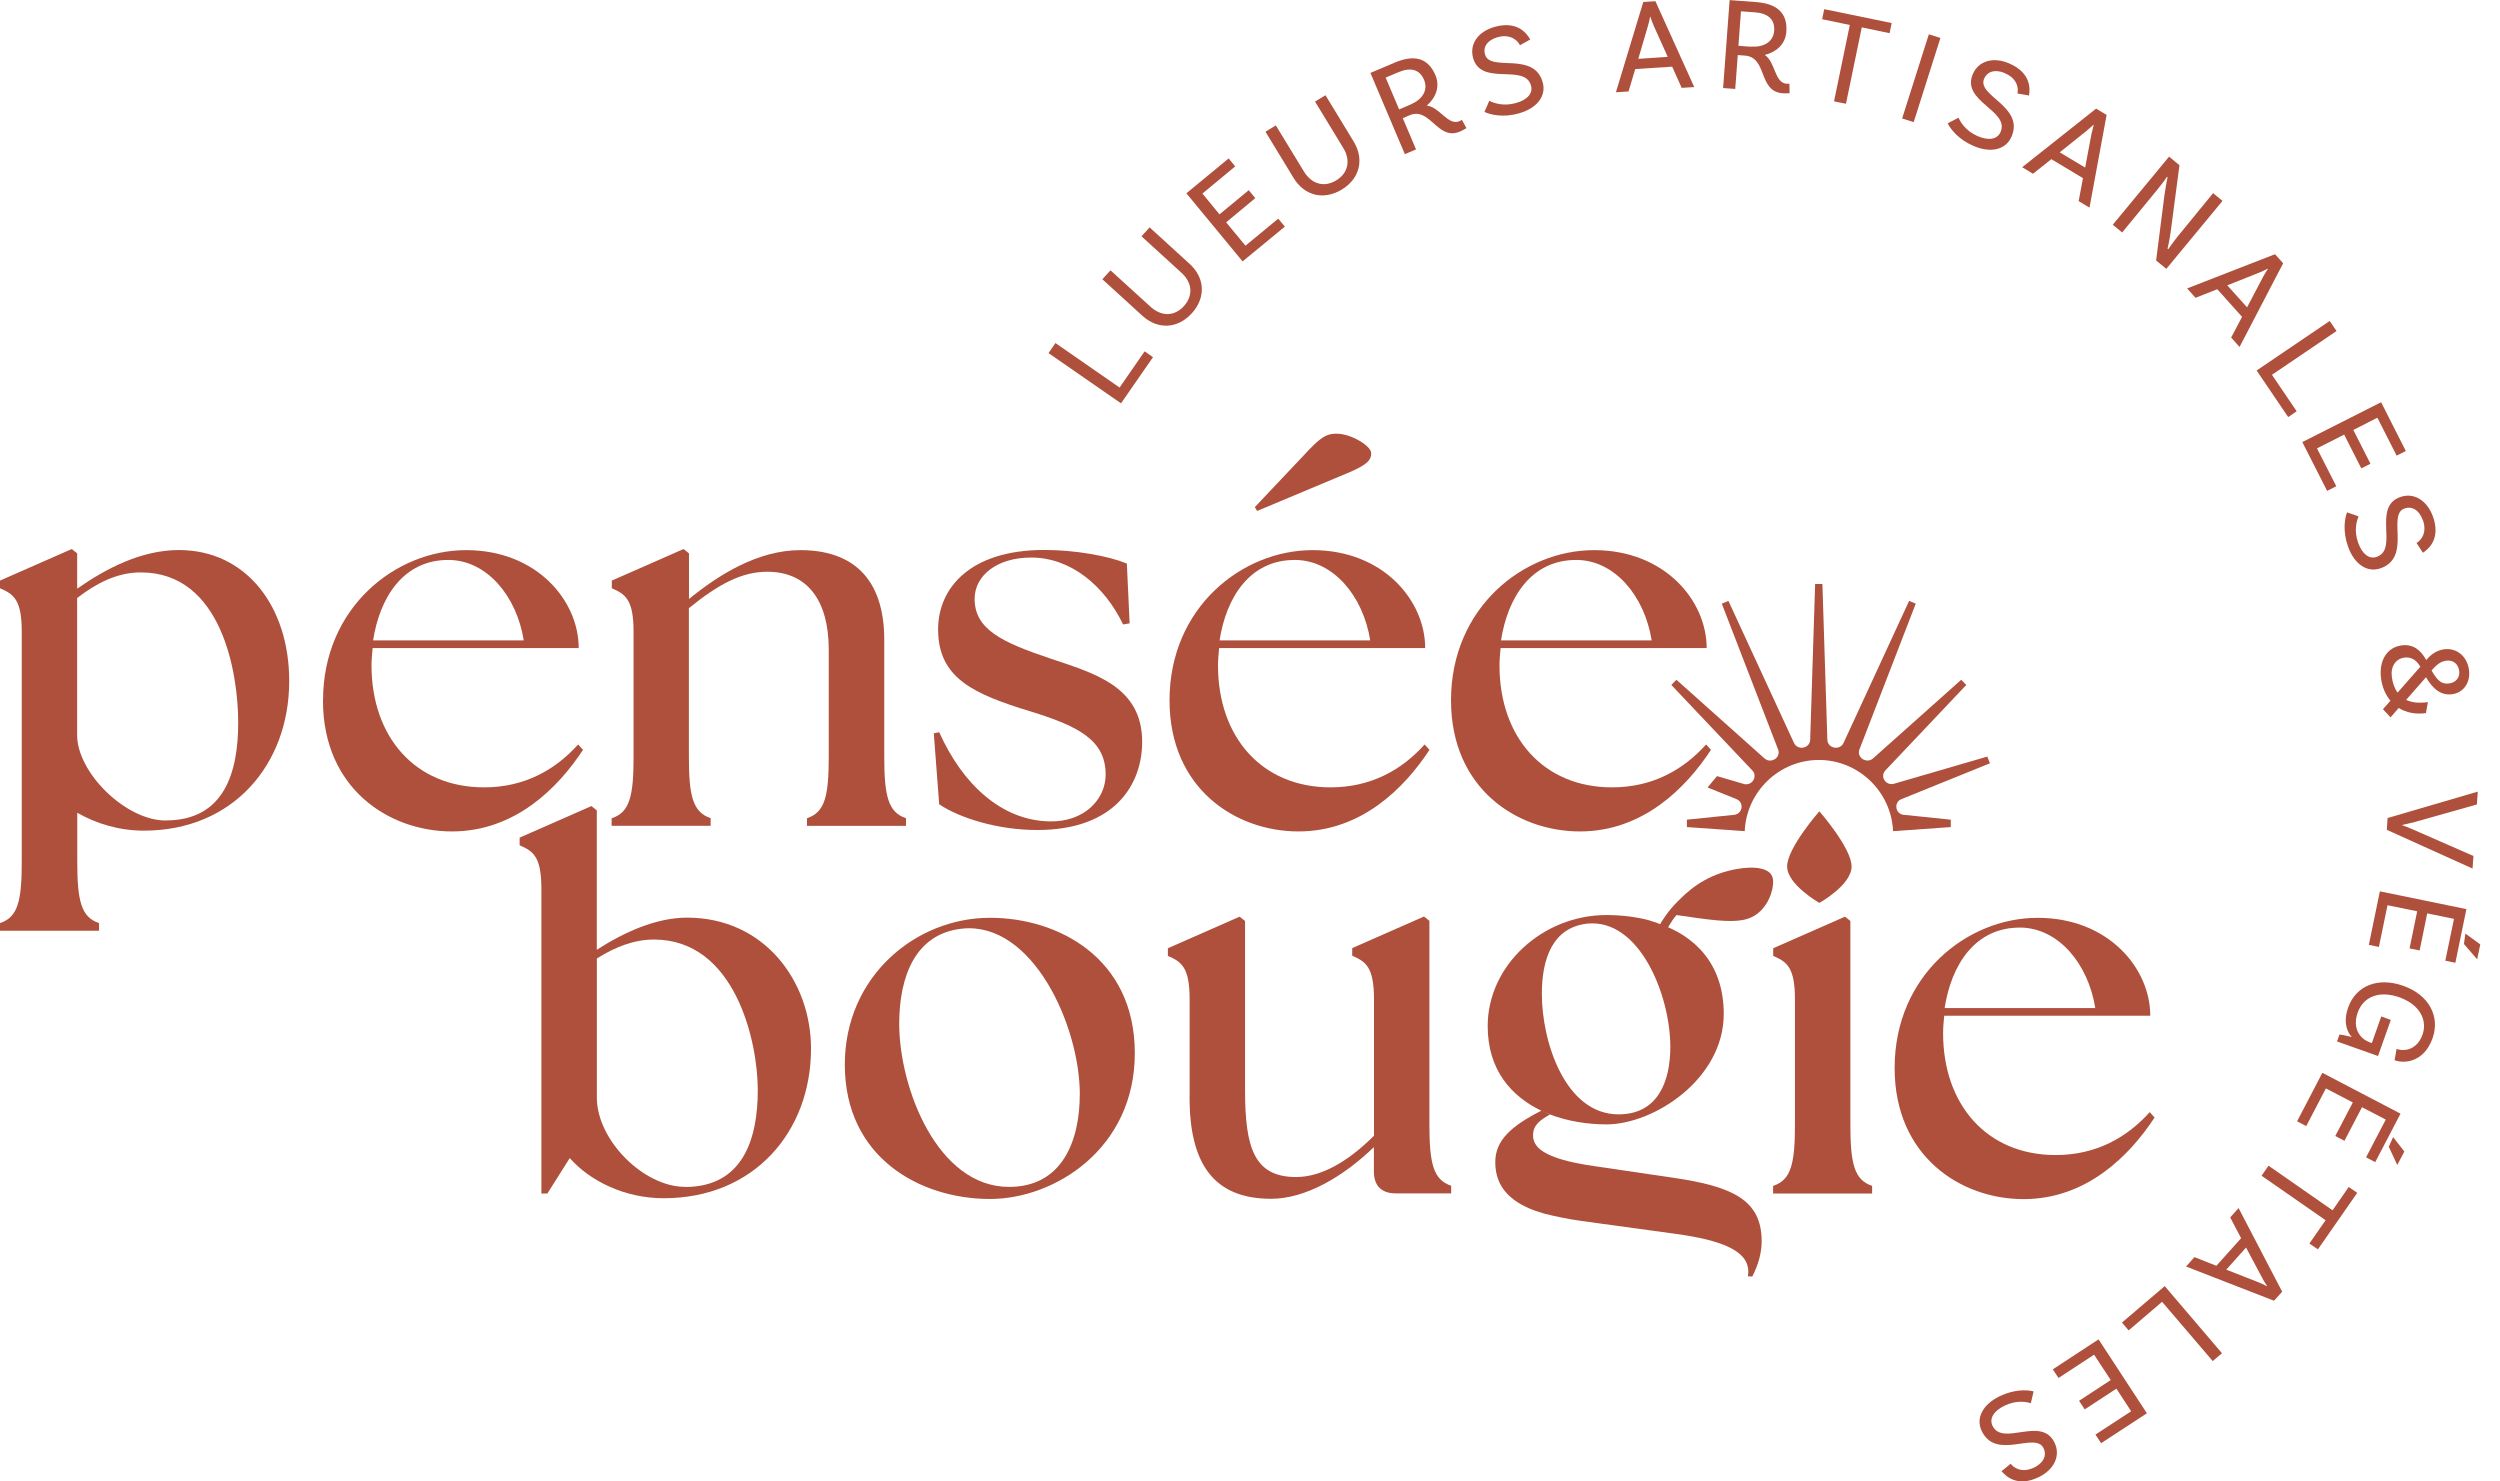 <!-- Generated by IcoMoon.io -->
<svg version="1.1" xmlns="http://www.w3.org/2000/svg" width="54" height="32" viewBox="0 0 54 32">
<path fill="#ae503c" d="M1.669 17.557v1.054c0 0.846 0.083 1.199 0.47 1.328v0.165h-2.139v-0.165c0.389-0.129 0.47-0.482 0.47-1.328v-4.966c0-0.694-0.176-0.811-0.47-0.939v-0.165l1.55-0.682 0.117 0.093v0.763c0.622-0.434 1.385-0.834 2.196-0.834 1.457 0 2.384 1.221 2.384 2.83 0 1.798-1.211 3.231-3.138 3.231-0.541 0-1.035-0.153-1.445-0.389zM3.583 17.721c1.268 0 1.562-1.047 1.562-2.115s-0.353-3.242-2.103-3.242c-0.517 0-0.963 0.236-1.376 0.553v2.961c0 0.811 1.047 1.845 1.914 1.845z"></path>
<path fill="#ae503c" d="M6.978 15.125c0-1.998 1.562-3.242 3.090-3.242s2.432 1.092 2.432 2.115h-4.451c-0.012 0.129-0.024 0.246-0.024 0.377 0 1.538 0.939 2.632 2.432 2.632 0.87 0 1.538-0.377 2.031-0.927l0.105 0.117c-0.541 0.823-1.469 1.762-2.832 1.762s-2.785-0.927-2.785-2.83zM11.313 13.833c-0.153-0.963-0.799-1.726-1.609-1.738-0.999-0.012-1.504 0.823-1.645 1.738h3.254z"></path>
<path fill="#ae503c" d="M13.215 17.674c0.389-0.129 0.47-0.482 0.47-1.328v-2.701c0-0.694-0.176-0.811-0.47-0.939v-0.165l1.55-0.682 0.117 0.093v0.987c0.646-0.529 1.492-1.056 2.408-1.056 1.080 0 1.81 0.565 1.81 1.938v2.525c0 0.846 0.083 1.199 0.47 1.328v0.165h-2.139v-0.165c0.389-0.129 0.47-0.482 0.47-1.328v-2.315c0-1.056-0.458-1.681-1.328-1.681-0.553 0-1.056 0.269-1.693 0.787v3.207c0 0.846 0.083 1.199 0.47 1.328v0.165h-2.139v-0.165z"></path>
<path fill="#ae503c" d="M20.287 17.38l-0.117-1.54 0.117-0.024c0.505 1.128 1.352 1.914 2.396 1.926 0.73 0.012 1.199-0.47 1.199-1.011 0-0.751-0.598-1.047-1.621-1.364-1.233-0.377-1.998-0.718-1.998-1.774 0-0.892 0.694-1.714 2.291-1.714 0.67 0 1.385 0.129 1.786 0.293l0.060 1.292-0.141 0.024c-0.401-0.834-1.128-1.445-1.986-1.445-0.739 0-1.221 0.389-1.221 0.892 0 0.658 0.587 0.939 1.645 1.292 0.939 0.317 1.974 0.598 1.974 1.798 0 0.892-0.565 1.903-2.267 1.903-0.858 0-1.669-0.258-2.115-0.553z"></path>
<path fill="#ae503c" d="M25.262 15.125c0-1.998 1.562-3.242 3.090-3.242s2.432 1.092 2.432 2.115h-4.451c-0.012 0.129-0.024 0.248-0.024 0.377 0 1.538 0.939 2.632 2.432 2.632 0.87 0 1.54-0.377 2.031-0.927l0.105 0.117c-0.541 0.823-1.469 1.762-2.83 1.762s-2.785-0.927-2.785-2.83zM29.597 13.833c-0.153-0.963-0.799-1.726-1.609-1.738-0.999-0.012-1.504 0.823-1.645 1.738h3.254zM27.153 11.036l-0.048-0.083 1.187-1.256c0.293-0.305 0.41-0.329 0.587-0.329 0.293 0 0.739 0.258 0.739 0.422 0 0.141-0.072 0.236-0.446 0.401l-2.019 0.846z"></path>
<path fill="#ae503c" d="M31.342 15.125c0-1.998 1.562-3.242 3.090-3.242s2.432 1.092 2.432 2.115h-4.451c-0.012 0.129-0.024 0.246-0.024 0.377 0 1.538 0.939 2.632 2.432 2.632 0.87 0 1.538-0.377 2.031-0.927l0.105 0.117c-0.541 0.823-1.469 1.762-2.83 1.762s-2.785-0.927-2.785-2.83zM35.676 13.833c-0.153-0.963-0.799-1.726-1.609-1.738-0.999-0.012-1.504 0.823-1.645 1.738h3.254z"></path>
<path fill="#ae503c" d="M12.305 25.017l-0.482 0.763h-0.129v-6.583c0-0.694-0.176-0.811-0.47-0.939v-0.165l1.55-0.682 0.117 0.093v3.011c0.586-0.377 1.28-0.694 1.95-0.694 1.669 0 2.677 1.373 2.677 2.83 0 1.798-1.233 3.231-3.183 3.231-0.846 0-1.597-0.377-2.031-0.87zM14.794 25.639c1.245 0 1.574-1.023 1.574-2.091s-0.494-3.254-2.243-3.254c-0.434 0-0.846 0.165-1.233 0.41v3.006c0 0.916 1.011 1.926 1.903 1.926z"></path>
<path fill="#ae503c" d="M18.248 22.995c0-1.903 1.528-3.171 3.138-3.171 1.457 0 3.126 0.858 3.126 2.925s-1.738 3.149-3.126 3.149c-1.528 0-3.138-0.904-3.138-2.901zM23.324 23.641c0-1.492-1.023-3.736-2.537-3.583-1.023 0.105-1.364 1.047-1.364 2.055 0 1.385 0.823 3.524 2.372 3.524 1.152 0 1.528-0.999 1.528-1.998z"></path>
<path fill="#ae503c" d="M25.696 23.701v-2.115c0-0.694-0.176-0.811-0.47-0.939v-0.165l1.55-0.682 0.117 0.093v3.652c0 1.256 0.2 1.879 1.104 1.879 0.529 0 1.104-0.317 1.681-0.892v-2.949c0-0.694-0.176-0.811-0.47-0.939v-0.165l1.55-0.682 0.117 0.093v4.394c0 0.846 0.083 1.199 0.47 1.328v0.165h-1.199c-0.305 0-0.47-0.165-0.47-0.47v-0.529c-0.67 0.646-1.481 1.116-2.22 1.116-1.245 0-1.762-0.763-1.762-2.196z"></path>
<path fill="#ae503c" d="M38.301 25.615c0.389-0.129 0.47-0.482 0.47-1.328v-2.701c0-0.694-0.176-0.811-0.47-0.939v-0.165l1.55-0.682 0.117 0.093v4.394c0 0.846 0.083 1.199 0.47 1.328v0.165h-2.139v-0.165zM38.602 18.716c0-0.401 0.696-1.192 0.696-1.192s0.696 0.792 0.696 1.192-0.696 0.787-0.696 0.787c0 0-0.696-0.396-0.696-0.787z"></path>
<path fill="#ae503c" d="M40.924 23.067c0-1.998 1.562-3.242 3.090-3.242s2.432 1.092 2.432 2.115h-4.451c-0.012 0.129-0.024 0.246-0.024 0.377 0 1.538 0.939 2.632 2.432 2.632 0.87 0 1.538-0.377 2.031-0.927l0.105 0.117c-0.541 0.823-1.469 1.762-2.83 1.762s-2.785-0.927-2.785-2.83zM45.258 21.774c-0.153-0.963-0.799-1.726-1.609-1.738-0.999-0.012-1.504 0.823-1.645 1.738h3.254z"></path>
<path fill="#ae503c" d="M35.803 19.939l-0.188-0.062c-0.288-0.076-0.603-0.112-0.918-0.112-1.368 0-2.563 1.080-2.563 2.398 0 0.954 0.515 1.521 1.168 1.833l0.176 0.076c0.389 0.15 0.83 0.215 1.218 0.215 1.030 0 2.537-0.98 2.537-2.387 0-1.080-0.627-1.695-1.433-1.96zM34.961 24.070c-1.156 0-1.657-1.571-1.657-2.601 0-0.753 0.227-1.433 0.98-1.519 1.13-0.112 1.795 1.545 1.795 2.663 0 0.741-0.265 1.457-1.118 1.457z"></path>
<path fill="#ae503c" d="M33.304 23.985c-0.677 0.343-1.006 0.653-1.006 1.118 0 0.527 0.315 0.844 0.842 1.042l0.215 0.069c0.238 0.060 0.515 0.119 0.815 0.16l2.022 0.277c0.992 0.136 1.659 0.372 1.562 0.916l0.095 0.007c0.131-0.255 0.203-0.513 0.203-0.763 0-0.892-0.627-1.185-1.922-1.373l-1.683-0.248c-1.156-0.165-1.333-0.429-1.333-0.67 0-0.215 0.15-0.327 0.365-0.446z"></path>
<path fill="#ae503c" d="M35.917 20.263c0.091-0.207 0.188-0.377 0.296-0.498 0.746 0.112 1.137 0.16 1.433 0.107 0.52-0.091 0.687-0.668 0.648-0.892-0.041-0.236-0.393-0.277-0.775-0.21-0.52 0.091-0.913 0.324-1.259 0.679-0.229 0.219-0.412 0.494-0.539 0.782z"></path>
<path fill="#ae503c" d="M24.724 7.589l0.181 0.126-0.691 0.997-1.566-1.085 0.15-0.217 1.385 0.961 0.541-0.782z"></path>
<path fill="#ae503c" d="M24.831 4.911l0.865 0.789c0.336 0.305 0.35 0.734 0.048 1.066-0.305 0.336-0.734 0.36-1.068 0.055l-0.865-0.789 0.176-0.193 0.861 0.784c0.248 0.226 0.527 0.207 0.725-0.012 0.195-0.215 0.191-0.496-0.052-0.718l-0.865-0.789 0.176-0.193z"></path>
<path fill="#ae503c" d="M25.971 4.179l0.37 0.451 0.632-0.522 0.141 0.172-0.629 0.522 0.417 0.505 0.708-0.584 0.143 0.172-0.913 0.751-1.214-1.471 0.913-0.753 0.141 0.172-0.708 0.587z"></path>
<path fill="#ae503c" d="M28.631 2.058l0.608 0.999c0.236 0.389 0.129 0.803-0.255 1.037-0.389 0.236-0.806 0.138-1.042-0.25l-0.608-0.999 0.224-0.136 0.606 0.994c0.174 0.286 0.448 0.346 0.699 0.193s0.322-0.422 0.15-0.703l-0.608-0.999 0.224-0.136z"></path>
<path fill="#ae503c" d="M31.673 2.768s-0.062 0.041-0.138 0.074c-0.491 0.207-0.639-0.546-1.094-0.35l-0.141 0.060 0.286 0.675-0.241 0.103-0.744-1.755 0.529-0.224c0.41-0.174 0.713-0.107 0.875 0.272 0.103 0.246 0.012 0.484-0.186 0.658 0.281 0.031 0.458 0.443 0.708 0.336 0.031-0.014 0.050-0.029 0.050-0.029l0.098 0.179zM30.472 2.255c0.248-0.105 0.381-0.305 0.288-0.529-0.095-0.226-0.288-0.279-0.553-0.167l-0.277 0.117 0.291 0.687 0.253-0.107z"></path>
<path fill="#ae503c" d="M32.355 0.801c-0.215 0.060-0.327 0.2-0.279 0.374 0.107 0.391 1.059-0.081 1.247 0.606 0.081 0.296-0.126 0.56-0.522 0.67-0.329 0.091-0.598 0.031-0.737-0.033l0.105-0.241c0.093 0.045 0.291 0.126 0.57 0.050 0.253-0.069 0.377-0.212 0.331-0.377-0.133-0.491-1.080 0.026-1.252-0.601-0.081-0.3 0.112-0.572 0.472-0.67 0.498-0.136 0.694 0.153 0.763 0.274l-0.222 0.124c-0.043-0.093-0.196-0.253-0.482-0.174z"></path>
<path fill="#ae503c" d="M36.12 1.44l-0.799 0.052-0.145 0.484-0.272 0.017 0.591-1.95 0.262-0.017 0.839 1.855-0.272 0.017-0.207-0.463zM36.024 1.23l-0.303-0.672c-0.024-0.052-0.048-0.122-0.074-0.196h-0.005c-0.014 0.076-0.031 0.148-0.048 0.203l-0.207 0.706 0.637-0.043z"></path>
<path fill="#ae503c" d="M38.659 2.012s-0.074 0.010-0.157 0.002c-0.532-0.041-0.319-0.777-0.813-0.813l-0.153-0.012-0.055 0.732-0.262-0.019 0.141-1.9 0.572 0.043c0.443 0.033 0.684 0.231 0.653 0.641-0.019 0.265-0.21 0.436-0.465 0.501 0.234 0.157 0.205 0.603 0.474 0.622 0.036 0.002 0.057 0 0.057 0l0.005 0.203zM37.824 1.006c0.267 0.019 0.479-0.098 0.498-0.339 0.019-0.246-0.129-0.379-0.417-0.401l-0.3-0.021-0.055 0.744 0.274 0.021z"></path>
<path fill="#ae503c" d="M39.956 0.539l-0.598-0.124 0.045-0.217 1.457 0.3-0.045 0.219-0.601-0.126-0.341 1.65-0.258-0.052 0.341-1.65z"></path>
<path fill="#ae503c" d="M41.086 2.559l0.577-1.818 0.25 0.079-0.577 1.818-0.25-0.079z"></path>
<path fill="#ae503c" d="M43.31 1.581c-0.205-0.088-0.379-0.048-0.453 0.119-0.162 0.372 0.877 0.598 0.591 1.254-0.122 0.281-0.448 0.36-0.825 0.196-0.312-0.136-0.486-0.35-0.553-0.486l0.234-0.122c0.043 0.095 0.148 0.281 0.412 0.398 0.241 0.105 0.427 0.069 0.496-0.088 0.203-0.467-0.858-0.658-0.598-1.254 0.124-0.286 0.448-0.377 0.789-0.226 0.474 0.207 0.446 0.553 0.424 0.691l-0.25-0.043c0.024-0.1 0.007-0.319-0.267-0.436z"></path>
<path fill="#ae503c" d="M44.996 3.85l-0.687-0.412-0.396 0.315-0.234-0.141 1.597-1.266 0.227 0.136-0.37 2.003-0.234-0.141 0.093-0.496zM45.039 3.622l0.136-0.725c0.012-0.057 0.029-0.126 0.050-0.203h-0.005c-0.057 0.050-0.11 0.1-0.155 0.136l-0.575 0.46 0.548 0.329z"></path>
<path fill="#ae503c" d="M46.794 5.808l-0.222-0.181 0.179-1.404c0.019-0.141 0.060-0.367 0.069-0.401h-0.017c-0.010 0.024-0.105 0.153-0.203 0.272l-0.761 0.927-0.203-0.167 1.216-1.471 0.224 0.186-0.186 1.414c-0.031 0.222-0.060 0.341-0.072 0.391l0.019 0.005c0.024-0.033 0.103-0.15 0.205-0.277l0.761-0.93 0.203 0.167-1.216 1.471z"></path>
<path fill="#ae503c" d="M48.427 6.843l-0.534-0.596-0.47 0.186-0.181-0.203 1.898-0.739 0.176 0.196-0.942 1.807-0.181-0.203 0.236-0.448zM48.536 6.64l0.343-0.653c0.029-0.052 0.064-0.112 0.107-0.179l-0.005-0.005c-0.069 0.036-0.133 0.067-0.188 0.088l-0.684 0.272 0.427 0.474z"></path>
<path fill="#ae503c" d="M49.609 8.883l-0.184 0.126-0.682-1.006 1.578-1.070 0.148 0.217-1.395 0.946 0.534 0.787z"></path>
<path fill="#ae503c" d="M51.352 9.022l-0.52 0.265 0.37 0.73-0.198 0.1-0.37-0.73-0.587 0.298 0.417 0.818-0.198 0.1-0.536-1.054 1.702-0.861 0.534 1.054-0.198 0.1-0.417-0.82z"></path>
<path fill="#ae503c" d="M52.332 11.234c-0.074-0.21-0.224-0.31-0.396-0.25-0.381 0.136 0.162 1.049-0.513 1.29-0.288 0.103-0.57-0.083-0.706-0.47-0.114-0.322-0.076-0.596-0.021-0.737l0.248 0.086c-0.038 0.098-0.105 0.3-0.007 0.572 0.088 0.248 0.241 0.36 0.401 0.303 0.479-0.169-0.105-1.075 0.508-1.292 0.293-0.105 0.579 0.072 0.706 0.422 0.172 0.486-0.1 0.703-0.217 0.782l-0.138-0.212c0.091-0.050 0.236-0.212 0.138-0.494z"></path>
<path fill="#ae503c" d="M51.812 15.292l-0.176 0.203-0.164-0.176 0.162-0.184c-0.105-0.122-0.176-0.284-0.203-0.479-0.052-0.386 0.129-0.672 0.439-0.715 0.255-0.036 0.422 0.105 0.536 0.315 0.086-0.1 0.205-0.205 0.384-0.231 0.272-0.038 0.498 0.15 0.539 0.436 0.041 0.291-0.124 0.501-0.36 0.534-0.234 0.033-0.417-0.105-0.567-0.367l-0.429 0.489c0.122 0.060 0.279 0.076 0.47 0.048l-0.043 0.238c-0.224 0.031-0.424-0.010-0.587-0.11zM51.788 14.96l0.491-0.558c-0.081-0.145-0.196-0.217-0.346-0.198-0.186 0.026-0.3 0.193-0.269 0.42 0.019 0.138 0.060 0.248 0.122 0.336zM52.837 14.271c-0.145 0.019-0.241 0.126-0.315 0.212 0.141 0.253 0.243 0.298 0.381 0.279 0.148-0.021 0.236-0.131 0.215-0.274-0.021-0.153-0.136-0.238-0.284-0.217z"></path>
<path fill="#ae503c" d="M52.091 17.771c-0.057 0.017-0.126 0.031-0.203 0.048v0.005c0.074 0.026 0.131 0.050 0.193 0.076l1.345 0.589-0.019 0.272-1.852-0.837 0.017-0.255 1.948-0.57-0.019 0.277-1.409 0.398z"></path>
<path fill="#ae503c" d="M53 19.846l-0.572-0.117-0.164 0.801-0.217-0.045 0.164-0.801-0.641-0.131-0.186 0.901-0.217-0.045 0.238-1.156 1.869 0.384-0.238 1.159-0.217-0.045 0.186-0.899zM53.221 20.392l0.031-0.227 0.322 0.234-0.067 0.322-0.286-0.331z"></path>
<path fill="#ae503c" d="M50.48 22.497l0.052-0.15c0.031 0 0.138 0.019 0.267 0.052-0.15-0.167-0.164-0.393-0.079-0.637 0.169-0.474 0.646-0.663 1.194-0.467 0.553 0.195 0.796 0.663 0.629 1.132-0.179 0.503-0.589 0.558-0.82 0.474l0.043-0.243c0.172 0.060 0.443 0.017 0.56-0.308 0.11-0.308-0.052-0.648-0.498-0.808-0.417-0.148-0.775-0.029-0.901 0.329-0.117 0.327 0.033 0.563 0.267 0.646l0.038 0.014 0.203-0.575 0.207 0.074-0.277 0.78-0.887-0.315z"></path>
<path fill="#ae503c" d="M51.536 24.185l-0.517-0.269-0.379 0.725-0.198-0.103 0.379-0.725-0.582-0.303-0.424 0.813-0.198-0.103 0.546-1.047 1.688 0.882-0.546 1.047-0.198-0.103 0.424-0.813zM51.598 24.771l0.093-0.21 0.243 0.312-0.153 0.291-0.184-0.396z"></path>
<path fill="#ae503c" d="M50.384 26.142l0.348-0.503 0.184 0.126-0.849 1.221-0.184-0.126 0.35-0.503-1.383-0.961 0.15-0.217 1.383 0.963z"></path>
<path fill="#ae503c" d="M47.874 27.341l0.534-0.596-0.236-0.448 0.181-0.203 0.942 1.807-0.176 0.195-1.9-0.739 0.181-0.203 0.47 0.186zM48.088 27.425l0.687 0.269c0.055 0.021 0.119 0.052 0.188 0.088l0.005-0.005c-0.043-0.064-0.081-0.126-0.107-0.179l-0.346-0.651-0.427 0.477z"></path>
<path fill="#ae503c" d="M45.978 28.736l-0.143-0.169 0.923-0.787 1.237 1.45-0.2 0.169-1.094-1.28-0.722 0.617z"></path>
<path fill="#ae503c" d="M46.033 30.484l-0.319-0.489-0.684 0.448-0.122-0.186 0.684-0.448-0.36-0.548-0.768 0.503-0.124-0.186 0.989-0.648 1.044 1.597-0.989 0.646-0.122-0.186 0.77-0.503z"></path>
<path fill="#ae503c" d="M43.935 31.7c0.2-0.098 0.284-0.255 0.205-0.42-0.176-0.365-1.025 0.274-1.335-0.37-0.133-0.277 0.021-0.575 0.391-0.753 0.308-0.148 0.584-0.141 0.73-0.103l-0.060 0.255c-0.1-0.029-0.31-0.072-0.57 0.055-0.236 0.114-0.331 0.279-0.258 0.432 0.222 0.458 1.056-0.222 1.34 0.365 0.136 0.281-0.007 0.584-0.343 0.746-0.465 0.224-0.71-0.024-0.801-0.129l0.196-0.162c0.060 0.083 0.238 0.212 0.505 0.083z"></path>
<path fill="#ae503c" d="M36.883 17.009l0.627 0.253c0.098 0.043 0.117 0.131 0.105 0.195s-0.067 0.141-0.174 0.145l-1.004 0.103v0.16s1.249 0.088 1.249 0.088c0.036-0.851 0.744-1.538 1.602-1.538s1.566 0.687 1.602 1.538l1.247-0.088v-0.16s-0.997-0.103-0.997-0.103c-0.112-0.002-0.164-0.081-0.176-0.145s0.007-0.153 0.1-0.193l1.919-0.777-0.057-0.145-1.998 0.582c-0.1 0.036-0.184-0.010-0.222-0.069-0.036-0.052-0.050-0.143 0.021-0.217l1.745-1.843-0.11-0.112-1.9 1.695c-0.074 0.069-0.169 0.057-0.231 0.017-0.052-0.036-0.103-0.112-0.067-0.207l1.216-3.149-0.143-0.060-1.416 3.068c-0.045 0.095-0.138 0.114-0.205 0.1-0.064-0.014-0.141-0.064-0.145-0.169l-0.107-3.364h-0.157s-0.107 3.364-0.107 3.364c-0.002 0.103-0.081 0.155-0.145 0.169-0.067 0.014-0.16-0.005-0.205-0.1l-1.416-3.068-0.143 0.060 1.216 3.149c0.036 0.095-0.012 0.172-0.067 0.207-0.057 0.038-0.15 0.057-0.231-0.017l-1.898-1.695-0.11 0.112 1.748 1.845c0.072 0.074 0.055 0.162 0.021 0.217-0.041 0.062-0.124 0.107-0.219 0.072l-0.563-0.165z"></path>
</svg>
